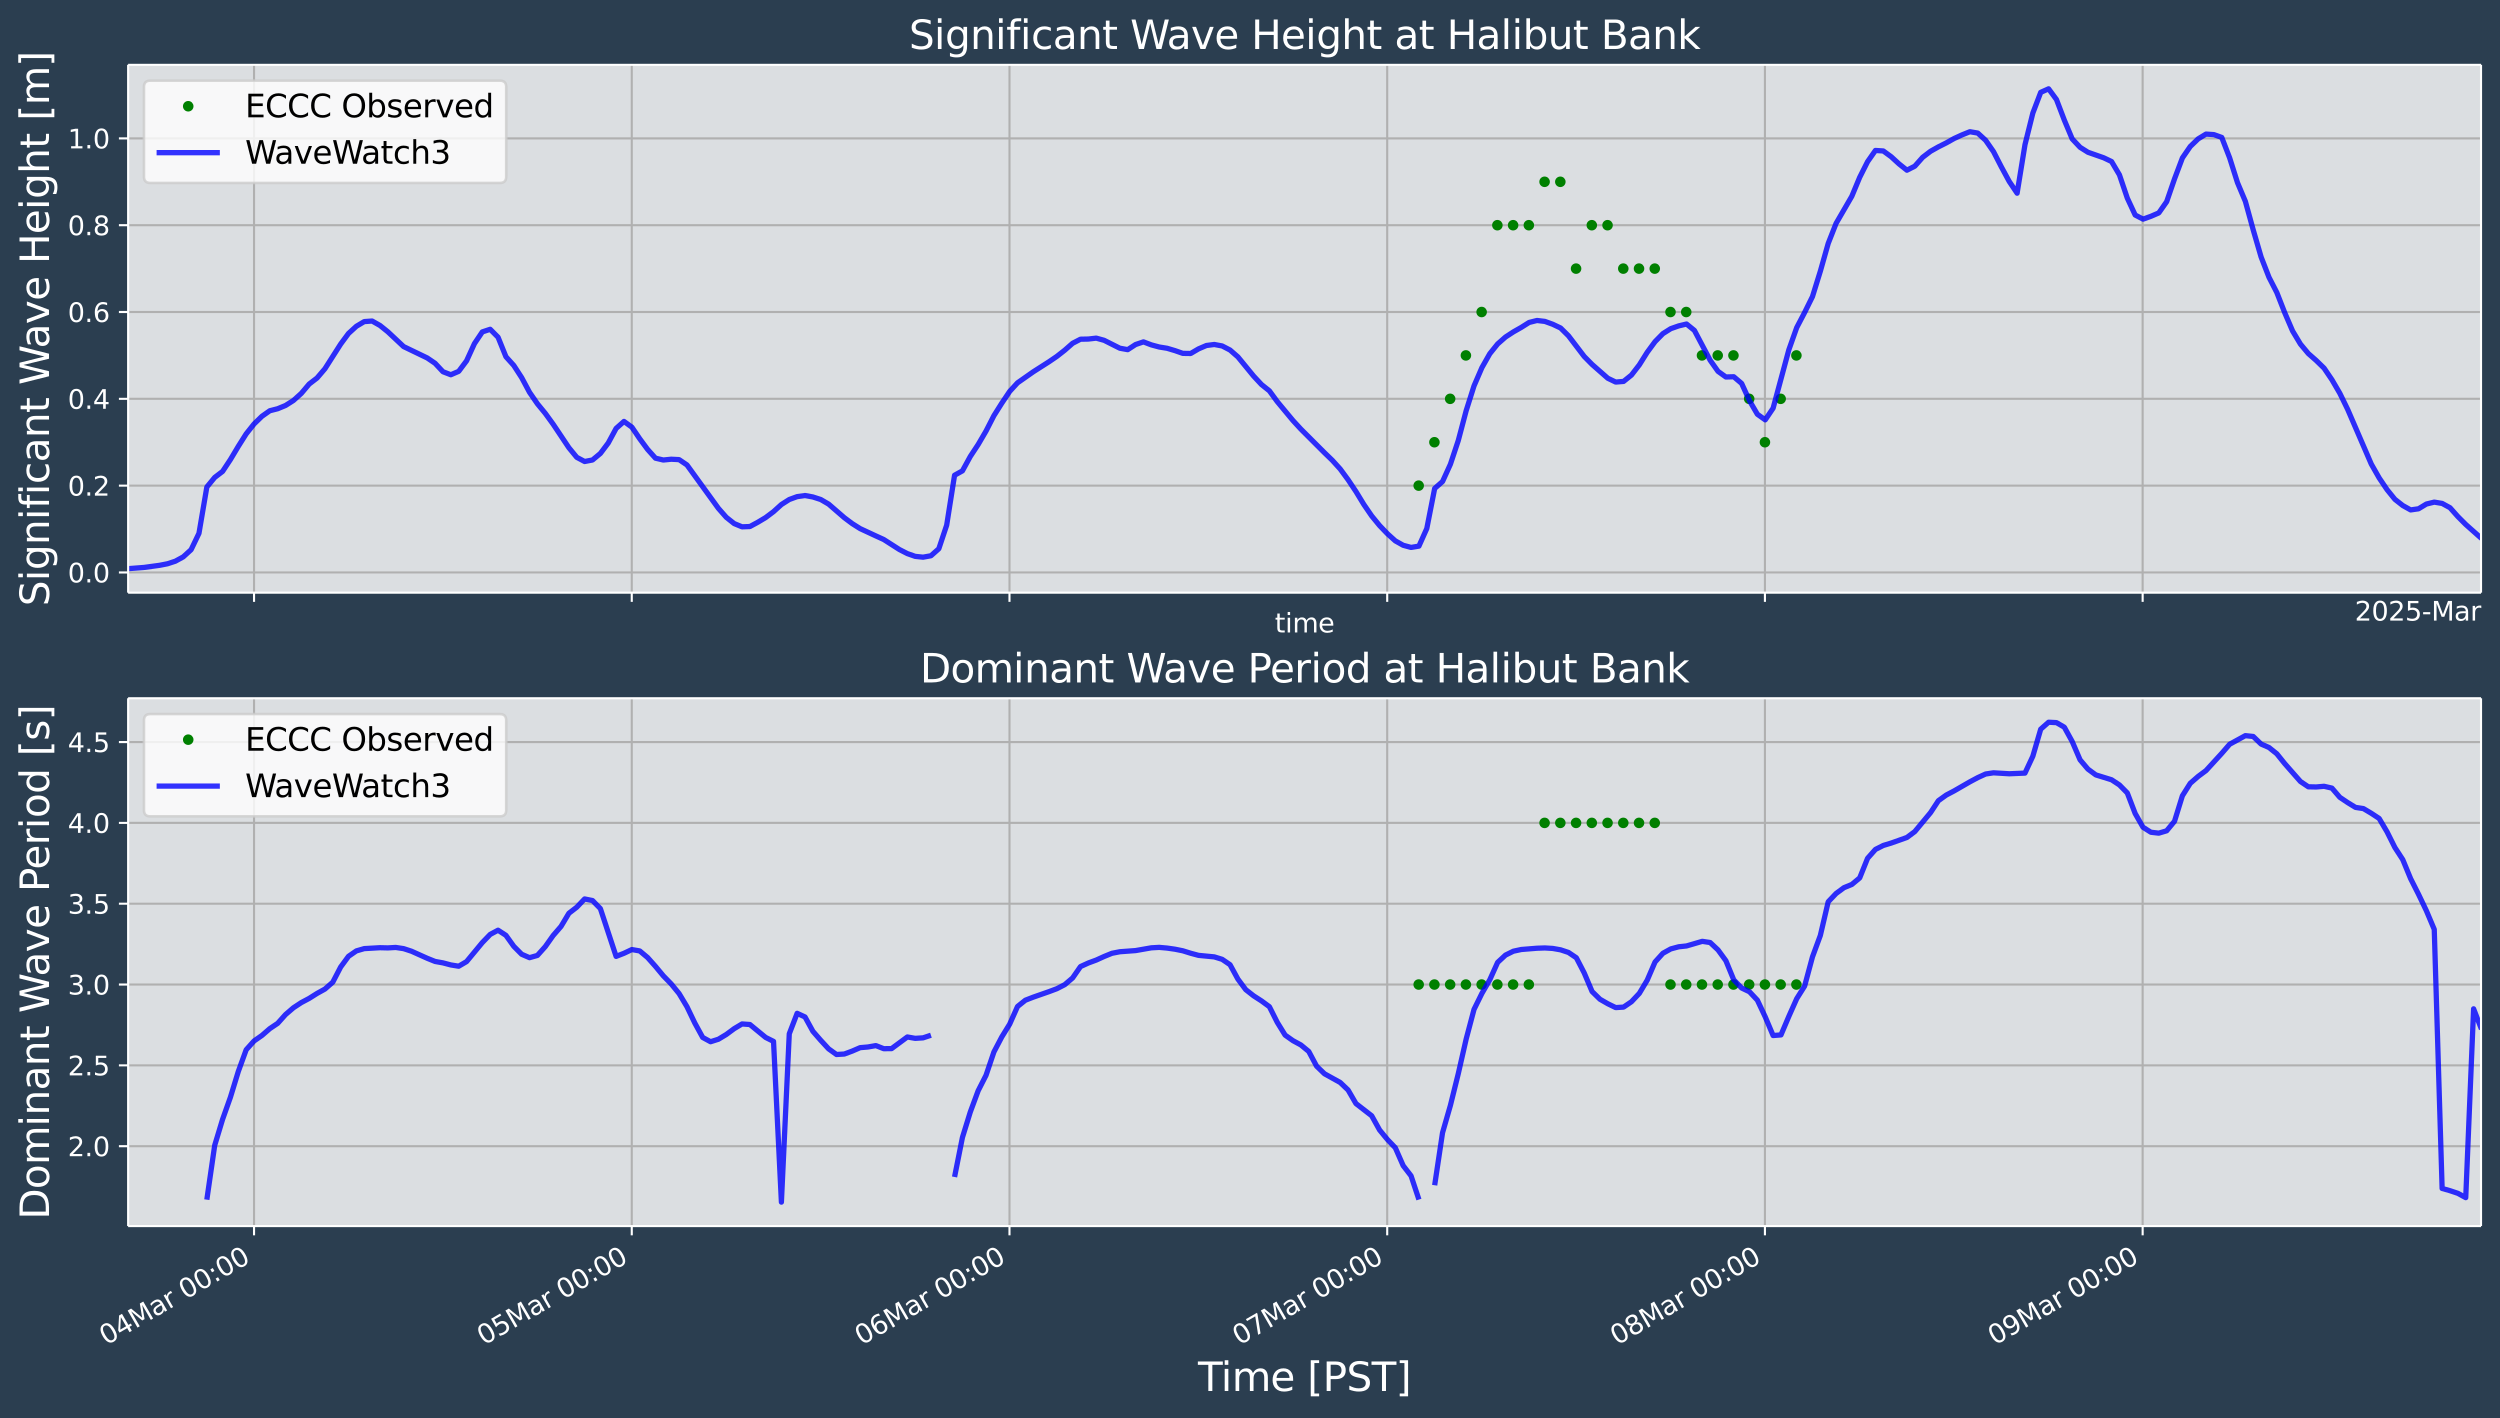 <?xml version="1.0" encoding="UTF-8"?>
<!DOCTYPE svg  PUBLIC '-//W3C//DTD SVG 1.1//EN'  'http://www.w3.org/Graphics/SVG/1.1/DTD/svg11.dtd'>
<svg width="948.62pt" height="538.13pt" version="1.1" viewBox="0 0 948.62 538.13" xmlns="http://www.w3.org/2000/svg" xmlns:xlink="http://www.w3.org/1999/xlink">
 <defs>
  <style type="text/css">*{stroke-linejoin: round; stroke-linecap: butt}</style>
 </defs>
 <g id="figure_1">
  <g id="patch_1">
   <path d="m0 538.13h948.62v-538.13h-948.62z" fill="#2b3e50"/>
  </g>
  <g id="axes_1">
   <g id="patch_2">
    <path d="m48.62 224.89h892.8v-200.29h-892.8z" fill="#dbdee1"/>
   </g>
   <g id="matplotlib.axis_1">
    <g id="xtick_1">
     <g id="line2d_1">
      <path d="m96.396 224.89v-200.29" clip-path="url(#pf0e0a776d0)" fill="none" stroke="#b0b0b0" stroke-linecap="square" stroke-width=".8"/>
     </g>
     <g id="line2d_2">
      <defs>
       <path id="mee19321018" d="m0 0v3.5" stroke="#fff" stroke-width=".8"/>
      </defs>
      <use x="96.396" y="224.889" fill="#ffffff" stroke="#ffffff" stroke-width=".8" xlink:href="#mee19321018"/>
     </g>
    </g>
    <g id="xtick_2">
     <g id="line2d_3">
      <path d="m239.72 224.89v-200.29" clip-path="url(#pf0e0a776d0)" fill="none" stroke="#b0b0b0" stroke-linecap="square" stroke-width=".8"/>
     </g>
     <g id="line2d_4">
      <use x="239.721" y="224.889" fill="#ffffff" stroke="#ffffff" stroke-width=".8" xlink:href="#mee19321018"/>
     </g>
    </g>
    <g id="xtick_3">
     <g id="line2d_5">
      <path d="m383.05 224.89v-200.29" clip-path="url(#pf0e0a776d0)" fill="none" stroke="#b0b0b0" stroke-linecap="square" stroke-width=".8"/>
     </g>
     <g id="line2d_6">
      <use x="383.047" y="224.889" fill="#ffffff" stroke="#ffffff" stroke-width=".8" xlink:href="#mee19321018"/>
     </g>
    </g>
    <g id="xtick_4">
     <g id="line2d_7">
      <path d="m526.37 224.89v-200.29" clip-path="url(#pf0e0a776d0)" fill="none" stroke="#b0b0b0" stroke-linecap="square" stroke-width=".8"/>
     </g>
     <g id="line2d_8">
      <use x="526.373" y="224.889" fill="#ffffff" stroke="#ffffff" stroke-width=".8" xlink:href="#mee19321018"/>
     </g>
    </g>
    <g id="xtick_5">
     <g id="line2d_9">
      <path d="m669.7 224.89v-200.29" clip-path="url(#pf0e0a776d0)" fill="none" stroke="#b0b0b0" stroke-linecap="square" stroke-width=".8"/>
     </g>
     <g id="line2d_10">
      <use x="669.699" y="224.889" fill="#ffffff" stroke="#ffffff" stroke-width=".8" xlink:href="#mee19321018"/>
     </g>
    </g>
    <g id="xtick_6">
     <g id="line2d_11">
      <path d="m813.02 224.89v-200.29" clip-path="url(#pf0e0a776d0)" fill="none" stroke="#b0b0b0" stroke-linecap="square" stroke-width=".8"/>
     </g>
     <g id="line2d_12">
      <use x="813.024" y="224.889" fill="#ffffff" stroke="#ffffff" stroke-width=".8" xlink:href="#mee19321018"/>
     </g>
    </g>
    <g id="text_1">
     <!-- time -->
     <g transform="translate(483.72 239.99) scale(.1 -.1)" fill="#fff">
      <defs>
       <path id="DejaVuSans-74" transform="scale(.016)" d="m1172 4494v-994h1184v-447h-1184v-1900q0-428 117-550t477-122h590v-481h-590q-666 0-919 248-253 249-253 905v1900h-422v447h422v994h578z"/>
       <path id="DejaVuSans-69" transform="scale(.016)" d="m603 3500h575v-3500h-575v3500zm0 1363h575v-729h-575v729z"/>
       <path id="DejaVuSans-6d" transform="scale(.016)" d="m3328 2828q216 388 516 572t706 184q547 0 844-383 297-382 297-1088v-2113h-578v2094q0 503-179 746-178 244-543 244-447 0-707-297-259-296-259-809v-1978h-578v2094q0 506-178 748t-550 242q-441 0-701-298-259-298-259-808v-1978h-578v3500h578v-544q197 322 472 475t653 153q382 0 649-194 267-193 395-562z"/>
       <path id="DejaVuSans-65" transform="scale(.016)" d="m3597 1894v-281h-2644q38-594 358-905t892-311q331 0 642 81t618 244v-544q-310-131-635-200t-659-69q-838 0-1327 487-489 488-489 1320 0 859 464 1363 464 505 1252 505 706 0 1117-455 411-454 411-1235zm-575 169q-6 471-264 752-258 282-683 282-481 0-770-272t-333-766l2050 4z"/>
      </defs>
      <use xlink:href="#DejaVuSans-74"/>
      <use transform="translate(39.209)" xlink:href="#DejaVuSans-69"/>
      <use transform="translate(66.992)" xlink:href="#DejaVuSans-6d"/>
      <use transform="translate(164.4)" xlink:href="#DejaVuSans-65"/>
     </g>
    </g>
    <g id="text_2">
     <!-- 2025-Mar -->
     <g transform="translate(893.5 235.49) scale(.1 -.1)" fill="#fff">
      <defs>
       <path id="DejaVuSans-32" transform="scale(.016)" d="m1228 531h2203v-531h-2962v531q359 372 979 998 621 627 780 809 303 340 423 576 121 236 121 464 0 372-261 606-261 235-680 235-297 0-627-103-329-103-704-313v638q381 153 712 231 332 78 607 78 725 0 1156-363 431-362 431-968 0-288-108-546-107-257-392-607-78-91-497-524-418-433-1181-1211z"/>
       <path id="DejaVuSans-30" transform="scale(.016)" d="m2034 4250q-487 0-733-480-245-479-245-1442 0-959 245-1439 246-480 733-480 491 0 736 480 246 480 246 1439 0 963-246 1442-245 480-736 480zm0 500q785 0 1199-621 414-620 414-1801 0-1178-414-1799-414-620-1199-620-784 0-1198 620-414 621-414 1799 0 1181 414 1801 414 621 1198 621z"/>
       <path id="DejaVuSans-35" transform="scale(.016)" d="m691 4666h2478v-532h-1900v-1143q137 47 274 70 138 23 276 23 781 0 1237-428 457-428 457-1159 0-753-469-1171-469-417-1322-417-294 0-599 50-304 50-629 150v635q281-153 581-228t634-75q541 0 856 284 316 284 316 772 0 487-316 771-315 285-856 285-253 0-505-56-251-56-513-175v2344z"/>
       <path id="DejaVuSans-2d" transform="scale(.016)" d="m313 2009h1684v-512h-1684v512z"/>
       <path id="DejaVuSans-4d" transform="scale(.016)" d="m628 4666h941l1190-3175 1197 3175h941v-4666h-616v4097l-1203-3200h-634l-1203 3200v-4097h-613v4666z"/>
       <path id="DejaVuSans-61" transform="scale(.016)" d="m2194 1759q-697 0-966-159t-269-544q0-306 202-486 202-179 548-179 479 0 768 339t289 901v128h-572zm1147 238v-1997h-575v531q-197-318-491-470t-719-152q-537 0-855 302-317 302-317 808 0 590 395 890 396 300 1180 300h807v57q0 397-261 614t-733 217q-300 0-585-72-284-72-546-216v532q315 122 612 182 297 61 578 61 760 0 1135-394 375-393 375-1193z"/>
       <path id="DejaVuSans-72" transform="scale(.016)" d="m2631 2963q-97 56-211 82-114 27-251 27-488 0-749-317t-261-911v-1844h-578v3500h578v-544q182 319 472 473 291 155 707 155 59 0 131-8 72-7 159-23l3-590z"/>
      </defs>
      <use xlink:href="#DejaVuSans-32"/>
      <use transform="translate(63.623)" xlink:href="#DejaVuSans-30"/>
      <use transform="translate(127.25)" xlink:href="#DejaVuSans-32"/>
      <use transform="translate(190.87)" xlink:href="#DejaVuSans-35"/>
      <use transform="translate(254.49)" xlink:href="#DejaVuSans-2d"/>
      <use transform="translate(290.58)" xlink:href="#DejaVuSans-4d"/>
      <use transform="translate(376.86)" xlink:href="#DejaVuSans-61"/>
      <use transform="translate(438.13)" xlink:href="#DejaVuSans-72"/>
     </g>
    </g>
   </g>
   <g id="matplotlib.axis_2">
    <g id="ytick_1">
     <g id="line2d_13">
      <path d="m48.62 217.21h892.8" clip-path="url(#pf0e0a776d0)" fill="none" stroke="#b0b0b0" stroke-linecap="square" stroke-width=".8"/>
     </g>
     <g id="line2d_14">
      <defs>
       <path id="ma7de04e6f9" d="m0 0h-3.5" stroke="#fff" stroke-width=".8"/>
      </defs>
      <use x="48.62" y="217.213" fill="#ffffff" stroke="#ffffff" stroke-width=".8" xlink:href="#ma7de04e6f9"/>
     </g>
     <g id="text_3">
      <!-- 0.0 -->
      <g transform="translate(25.717 221.01) scale(.1 -.1)" fill="#fff">
       <defs>
        <path id="DejaVuSans-2e" transform="scale(.016)" d="m684 794h660v-794h-660v794z"/>
       </defs>
       <use xlink:href="#DejaVuSans-30"/>
       <use transform="translate(63.623)" xlink:href="#DejaVuSans-2e"/>
       <use transform="translate(95.41)" xlink:href="#DejaVuSans-30"/>
      </g>
     </g>
    </g>
    <g id="ytick_2">
     <g id="line2d_15">
      <path d="m48.62 184.27h892.8" clip-path="url(#pf0e0a776d0)" fill="none" stroke="#b0b0b0" stroke-linecap="square" stroke-width=".8"/>
     </g>
     <g id="line2d_16">
      <use x="48.62" y="184.273" fill="#ffffff" stroke="#ffffff" stroke-width=".8" xlink:href="#ma7de04e6f9"/>
     </g>
     <g id="text_4">
      <!-- 0.2 -->
      <g transform="translate(25.717 188.07) scale(.1 -.1)" fill="#fff">
       <use xlink:href="#DejaVuSans-30"/>
       <use transform="translate(63.623)" xlink:href="#DejaVuSans-2e"/>
       <use transform="translate(95.41)" xlink:href="#DejaVuSans-32"/>
      </g>
     </g>
    </g>
    <g id="ytick_3">
     <g id="line2d_17">
      <path d="m48.62 151.33h892.8" clip-path="url(#pf0e0a776d0)" fill="none" stroke="#b0b0b0" stroke-linecap="square" stroke-width=".8"/>
     </g>
     <g id="line2d_18">
      <use x="48.62" y="151.333" fill="#ffffff" stroke="#ffffff" stroke-width=".8" xlink:href="#ma7de04e6f9"/>
     </g>
     <g id="text_5">
      <!-- 0.4 -->
      <g transform="translate(25.717 155.13) scale(.1 -.1)" fill="#fff">
       <defs>
        <path id="DejaVuSans-34" transform="scale(.016)" d="m2419 4116-1594-2491h1594v2491zm-166 550h794v-3041h666v-525h-666v-1100h-628v1100h-2106v609l1940 2957z"/>
       </defs>
       <use xlink:href="#DejaVuSans-30"/>
       <use transform="translate(63.623)" xlink:href="#DejaVuSans-2e"/>
       <use transform="translate(95.41)" xlink:href="#DejaVuSans-34"/>
      </g>
     </g>
    </g>
    <g id="ytick_4">
     <g id="line2d_19">
      <path d="m48.62 118.39h892.8" clip-path="url(#pf0e0a776d0)" fill="none" stroke="#b0b0b0" stroke-linecap="square" stroke-width=".8"/>
     </g>
     <g id="line2d_20">
      <use x="48.62" y="118.393" fill="#ffffff" stroke="#ffffff" stroke-width=".8" xlink:href="#ma7de04e6f9"/>
     </g>
     <g id="text_6">
      <!-- 0.6 -->
      <g transform="translate(25.717 122.19) scale(.1 -.1)" fill="#fff">
       <defs>
        <path id="DejaVuSans-36" transform="scale(.016)" d="m2113 2584q-425 0-674-291-248-290-248-796 0-503 248-796 249-292 674-292t673 292q248 293 248 796 0 506-248 796-248 291-673 291zm1253 1979v-575q-238 112-480 171-242 60-480 60-625 0-955-422-329-422-376-1275 184 272 462 417 279 145 613 145 703 0 1111-427 408-426 408-1160 0-719-425-1154-425-434-1131-434-810 0-1238 620-428 621-428 1799 0 1106 525 1764t1409 658q238 0 480-47t505-140z"/>
       </defs>
       <use xlink:href="#DejaVuSans-30"/>
       <use transform="translate(63.623)" xlink:href="#DejaVuSans-2e"/>
       <use transform="translate(95.41)" xlink:href="#DejaVuSans-36"/>
      </g>
     </g>
    </g>
    <g id="ytick_5">
     <g id="line2d_21">
      <path d="m48.62 85.453h892.8" clip-path="url(#pf0e0a776d0)" fill="none" stroke="#b0b0b0" stroke-linecap="square" stroke-width=".8"/>
     </g>
     <g id="line2d_22">
      <use x="48.62" y="85.453" fill="#ffffff" stroke="#ffffff" stroke-width=".8" xlink:href="#ma7de04e6f9"/>
     </g>
     <g id="text_7">
      <!-- 0.8 -->
      <g transform="translate(25.717 89.252) scale(.1 -.1)" fill="#fff">
       <defs>
        <path id="DejaVuSans-38" transform="scale(.016)" d="m2034 2216q-450 0-708-241-257-241-257-662 0-422 257-663 258-241 708-241t709 242q260 243 260 662 0 421-258 662-257 241-711 241zm-631 268q-406 100-633 378-226 279-226 679 0 559 398 884 399 325 1092 325 697 0 1094-325t397-884q0-400-227-679-226-278-629-378 456-106 710-416 255-309 255-755 0-679-414-1042-414-362-1186-362-771 0-1186 362-414 363-414 1042 0 446 256 755 257 310 713 416zm-231 997q0-362 226-565 227-203 636-203 407 0 636 203 230 203 230 565 0 363-230 566-229 203-636 203-409 0-636-203-226-203-226-566z"/>
       </defs>
       <use xlink:href="#DejaVuSans-30"/>
       <use transform="translate(63.623)" xlink:href="#DejaVuSans-2e"/>
       <use transform="translate(95.41)" xlink:href="#DejaVuSans-38"/>
      </g>
     </g>
    </g>
    <g id="ytick_6">
     <g id="line2d_23">
      <path d="m48.62 52.513h892.8" clip-path="url(#pf0e0a776d0)" fill="none" stroke="#b0b0b0" stroke-linecap="square" stroke-width=".8"/>
     </g>
     <g id="line2d_24">
      <use x="48.62" y="52.513" fill="#ffffff" stroke="#ffffff" stroke-width=".8" xlink:href="#ma7de04e6f9"/>
     </g>
     <g id="text_8">
      <!-- 1.0 -->
      <g transform="translate(25.717 56.312) scale(.1 -.1)" fill="#fff">
       <defs>
        <path id="DejaVuSans-31" transform="scale(.016)" d="m794 531h1031v3560l-1122-225v575l1116 225h631v-4135h1031v-531h-2687v531z"/>
       </defs>
       <use xlink:href="#DejaVuSans-31"/>
       <use transform="translate(63.623)" xlink:href="#DejaVuSans-2e"/>
       <use transform="translate(95.41)" xlink:href="#DejaVuSans-30"/>
      </g>
     </g>
    </g>
    <g id="text_9">
     <!-- Significant Wave Height [m] -->
     <g transform="translate(18.598 230.01) rotate(-90) scale(.15 -.15)" fill="#fff">
      <defs>
       <path id="BitstreamVeraSans-Roman-53" transform="scale(.016)" d="m3425 4513v-616q-359 172-678 256-319 85-616 85-515 0-795-200t-280-569q0-310 186-468 186-157 705-254l381-78q706-135 1042-474t336-907q0-679-455-1029-454-350-1332-350-331 0-705 75-373 75-773 222v650q384-215 753-325 369-109 725-109 540 0 834 212 294 213 294 607 0 343-211 537t-692 291l-385 75q-706 140-1022 440-315 300-315 835 0 619 436 975t1201 356q329 0 669-60 341-59 697-177z"/>
       <path id="BitstreamVeraSans-Roman-69" transform="scale(.016)" d="m603 3500h575v-3500h-575v3500zm0 1363h575v-729h-575v729z"/>
       <path id="BitstreamVeraSans-Roman-67" transform="scale(.016)" d="m2906 1791q0 625-258 968-257 344-723 344-462 0-720-344-258-343-258-968 0-622 258-966t720-344q466 0 723 344 258 344 258 966zm575-1357q0-893-397-1329-396-436-1215-436-303 0-572 45t-522 139v559q253-137 500-202 247-66 503-66 566 0 847 295t281 892v285q-178-310-456-463t-666-153q-643 0-1037 490-394 491-394 1301 0 812 394 1302 394 491 1037 491 388 0 666-153t456-462v531h575v-3066z"/>
       <path id="BitstreamVeraSans-Roman-6e" transform="scale(.016)" d="m3513 2113v-2113h-575v2094q0 497-194 743-194 247-581 247-466 0-735-297-269-296-269-809v-1978h-578v3500h578v-544q207 316 486 472 280 156 646 156 603 0 912-373 310-373 310-1098z"/>
       <path id="BitstreamVeraSans-Roman-66" transform="scale(.016)" d="m2375 4863v-479h-550q-309 0-430-125-120-125-120-450v-309h947v-447h-947v-3053h-578v3053h-550v447h550v244q0 584 272 851 272 268 862 268h544z"/>
       <path id="BitstreamVeraSans-Roman-63" transform="scale(.016)" d="m3122 3366v-538q-244 135-489 202t-495 67q-560 0-870-355-309-354-309-995t309-996q310-354 870-354 250 0 495 67t489 202v-532q-241-112-499-168-257-57-548-57-791 0-1257 497-465 497-465 1341 0 856 470 1346 471 491 1290 491 265 0 518-55 253-54 491-163z"/>
       <path id="BitstreamVeraSans-Roman-61" transform="scale(.016)" d="m2194 1759q-697 0-966-159t-269-544q0-306 202-486 202-179 548-179 479 0 768 339t289 901v128h-572zm1147 238v-1997h-575v531q-197-318-491-470t-719-152q-537 0-855 302-317 302-317 808 0 590 395 890 396 300 1180 300h807v57q0 397-261 614t-733 217q-300 0-585-72-284-72-546-216v532q315 122 612 182 297 61 578 61 760 0 1135-394 375-393 375-1193z"/>
       <path id="BitstreamVeraSans-Roman-74" transform="scale(.016)" d="m1172 4494v-994h1184v-447h-1184v-1900q0-428 117-550t477-122h590v-481h-590q-666 0-919 248-253 249-253 905v1900h-422v447h422v994h578z"/>
       <path id="BitstreamVeraSans-Roman-57" transform="scale(.016)" d="m213 4666h637l981-3944 978 3944h710l981-3944 978 3944h641l-1172-4666h-794l-984 4050-994-4050h-794l-1168 4666z"/>
       <path id="BitstreamVeraSans-Roman-76" transform="scale(.016)" d="m191 3500h609l1094-2937 1094 2937h609l-1313-3500h-781l-1312 3500z"/>
       <path id="BitstreamVeraSans-Roman-65" transform="scale(.016)" d="m3597 1894v-281h-2644q38-594 358-905t892-311q331 0 642 81t618 244v-544q-310-131-635-200t-659-69q-838 0-1327 487-489 488-489 1320 0 859 464 1363 464 505 1252 505 706 0 1117-455 411-454 411-1235zm-575 169q-6 471-264 752-258 282-683 282-481 0-770-272t-333-766l2050 4z"/>
       <path id="BitstreamVeraSans-Roman-48" transform="scale(.016)" d="m628 4666h631v-1913h2294v1913h631v-4666h-631v2222h-2294v-2222h-631v4666z"/>
       <path id="BitstreamVeraSans-Roman-68" transform="scale(.016)" d="m3513 2113v-2113h-575v2094q0 497-194 743-194 247-581 247-466 0-735-297-269-296-269-809v-1978h-578v4863h578v-1907q207 316 486 472 280 156 646 156 603 0 912-373 310-373 310-1098z"/>
       <path id="BitstreamVeraSans-Roman-5b" transform="scale(.016)" d="m550 4863h1325v-447h-750v-4813h750v-447h-1325v5707z"/>
       <path id="BitstreamVeraSans-Roman-6d" transform="scale(.016)" d="m3328 2828q216 388 516 572t706 184q547 0 844-383 297-382 297-1088v-2113h-578v2094q0 503-179 746-178 244-543 244-447 0-707-297-259-296-259-809v-1978h-578v2094q0 506-178 748t-550 242q-441 0-701-298-259-298-259-808v-1978h-578v3500h578v-544q197 322 472 475t653 153q382 0 649-194 267-193 395-562z"/>
       <path id="BitstreamVeraSans-Roman-5d" transform="scale(.016)" d="m1947 4863v-5707h-1325v447h747v4813h-747v447h1325z"/>
      </defs>
      <use xlink:href="#BitstreamVeraSans-Roman-53"/>
      <use transform="translate(63.477)" xlink:href="#BitstreamVeraSans-Roman-69"/>
      <use transform="translate(91.26)" xlink:href="#BitstreamVeraSans-Roman-67"/>
      <use transform="translate(154.74)" xlink:href="#BitstreamVeraSans-Roman-6e"/>
      <use transform="translate(218.12)" xlink:href="#BitstreamVeraSans-Roman-69"/>
      <use transform="translate(245.9)" xlink:href="#BitstreamVeraSans-Roman-66"/>
      <use transform="translate(281.1)" xlink:href="#BitstreamVeraSans-Roman-69"/>
      <use transform="translate(308.89)" xlink:href="#BitstreamVeraSans-Roman-63"/>
      <use transform="translate(363.87)" xlink:href="#BitstreamVeraSans-Roman-61"/>
      <use transform="translate(425.15)" xlink:href="#BitstreamVeraSans-Roman-6e"/>
      <use transform="translate(488.53)" xlink:href="#BitstreamVeraSans-Roman-74"/>
      <use transform="translate(527.73)" xlink:href="#BitstreamVeraSans-Roman-20"/>
      <use transform="translate(559.52)" xlink:href="#BitstreamVeraSans-Roman-57"/>
      <use transform="translate(652.02)" xlink:href="#BitstreamVeraSans-Roman-61"/>
      <use transform="translate(713.3)" xlink:href="#BitstreamVeraSans-Roman-76"/>
      <use transform="translate(772.48)" xlink:href="#BitstreamVeraSans-Roman-65"/>
      <use transform="translate(834.01)" xlink:href="#BitstreamVeraSans-Roman-20"/>
      <use transform="translate(865.79)" xlink:href="#BitstreamVeraSans-Roman-48"/>
      <use transform="translate(940.99)" xlink:href="#BitstreamVeraSans-Roman-65"/>
      <use transform="translate(1002.5)" xlink:href="#BitstreamVeraSans-Roman-69"/>
      <use transform="translate(1030.3)" xlink:href="#BitstreamVeraSans-Roman-67"/>
      <use transform="translate(1093.8)" xlink:href="#BitstreamVeraSans-Roman-68"/>
      <use transform="translate(1157.2)" xlink:href="#BitstreamVeraSans-Roman-74"/>
      <use transform="translate(1196.4)" xlink:href="#BitstreamVeraSans-Roman-20"/>
      <use transform="translate(1228.1)" xlink:href="#BitstreamVeraSans-Roman-5b"/>
      <use transform="translate(1267.2)" xlink:href="#BitstreamVeraSans-Roman-6d"/>
      <use transform="translate(1364.6)" xlink:href="#BitstreamVeraSans-Roman-5d"/>
     </g>
    </g>
   </g>
   <g id="line2d_25">
    <defs>
     <path id="m8204449916" d="m0 1.5c0.398 0 0.779-0.158 1.061-0.439 0.281-0.281 0.439-0.663 0.439-1.061s-0.158-0.779-0.439-1.061c-0.281-0.281-0.663-0.439-1.061-0.439s-0.779 0.158-1.061 0.439c-0.281 0.281-0.439 0.663-0.439 1.061s0.158 0.779 0.439 1.061c0.281 0.281 0.663 0.439 1.061 0.439z" stroke="#008000"/>
    </defs>
    <g clip-path="url(#pf0e0a776d0)" fill="#008000" stroke="#008000">
     <use x="538.317" y="184.273" xlink:href="#m8204449916"/>
     <use x="544.289" y="167.803" xlink:href="#m8204449916"/>
     <use x="550.26" y="151.333" xlink:href="#m8204449916"/>
     <use x="556.232" y="134.863" xlink:href="#m8204449916"/>
     <use x="562.204" y="118.393" xlink:href="#m8204449916"/>
     <use x="568.176" y="85.453" xlink:href="#m8204449916"/>
     <use x="574.148" y="85.453" xlink:href="#m8204449916"/>
     <use x="580.12" y="85.453" xlink:href="#m8204449916"/>
     <use x="586.092" y="68.983" xlink:href="#m8204449916"/>
     <use x="592.064" y="68.983" xlink:href="#m8204449916"/>
     <use x="598.036" y="101.923" xlink:href="#m8204449916"/>
     <use x="604.008" y="85.453" xlink:href="#m8204449916"/>
     <use x="609.98" y="85.453" xlink:href="#m8204449916"/>
     <use x="615.951" y="101.923" xlink:href="#m8204449916"/>
     <use x="621.923" y="101.923" xlink:href="#m8204449916"/>
     <use x="627.895" y="101.923" xlink:href="#m8204449916"/>
     <use x="633.867" y="118.393" xlink:href="#m8204449916"/>
     <use x="639.839" y="118.393" xlink:href="#m8204449916"/>
     <use x="645.811" y="134.863" xlink:href="#m8204449916"/>
     <use x="651.783" y="134.863" xlink:href="#m8204449916"/>
     <use x="657.755" y="134.863" xlink:href="#m8204449916"/>
     <use x="663.727" y="151.333" xlink:href="#m8204449916"/>
     <use x="669.699" y="167.803" xlink:href="#m8204449916"/>
     <use x="675.67" y="151.333" xlink:href="#m8204449916"/>
     <use x="681.642" y="134.863" xlink:href="#m8204449916"/>
    </g>
   </g>
   <g id="line2d_26">
    <path d="m48.62 215.78 5.972-0.46 5.972-0.813 2.986-0.586 2.986-0.976 2.986-1.638 2.986-2.724 2.986-6.215 2.986-17.568 2.986-3.636 2.986-2.286 2.986-4.519 2.986-4.999 2.986-4.736 2.986-3.757 2.986-2.902 2.986-2.106 2.986-0.764 2.986-1.236 2.986-1.896 2.986-2.689 2.986-3.54 2.986-2.295 2.986-3.504 5.972-9.363 2.986-4.047 2.986-2.721 2.986-1.777 2.986-0.214 2.986 1.687 2.986 2.403 5.972 5.603 8.958 4.314 2.986 2.027 2.986 3.198 2.986 1.149 2.986-1.289 2.986-3.995 2.986-6.53 2.986-4.439 2.986-0.995 2.986 3.007 2.986 7.402 2.986 3.316 2.986 4.62 2.986 5.571 2.986 4.346 2.986 3.636 2.986 4.115 5.972 8.928 2.986 3.643 2.986 1.583 2.986-0.573 2.986-2.481 2.986-3.969 2.986-5.53 2.986-2.652 2.986 2.166 2.986 4.412 2.986 4.038 2.986 3.329 2.986 0.698 2.986-0.298 2.986 0.147 2.986 2.02 11.944 16.486 2.986 3.393 2.986 2.371 2.986 1.232 2.986-0.112 2.986-1.619 2.986-1.785 2.986-2.241 2.986-2.704 2.986-1.904 2.986-1.091 2.986-0.42 2.986 0.547 2.986 0.966 2.986 1.742 5.972 5.169 2.986 2.234 2.986 1.888 5.972 2.777 2.986 1.361 5.972 3.82 2.986 1.528 2.986 1.051 2.986 0.31 2.986-0.538 2.986-2.659 2.986-8.96 2.986-18.93 2.986-1.669 2.986-5.46 2.986-4.538 2.986-5.114 2.986-5.825 2.986-4.736 2.986-4.46 2.986-3.267 5.972-4.184 5.972-3.816 2.986-2.035 2.986-2.346 2.986-2.621 2.986-1.548 2.986-0.063 2.986-0.345 2.986 0.821 5.972 3.004 2.986 0.545 2.986-1.945 2.986-1.006 2.986 1.137 2.986 0.808 2.986 0.482 2.986 0.888 2.986 1.042 2.986 0.05 2.986-1.752 2.986-1.28 2.986-0.385 2.986 0.559 2.986 1.546 2.986 2.603 5.972 7.285 2.986 3.21 2.986 2.385 2.986 4.083 5.972 7.191 2.986 3.246 8.958 8.96 2.986 2.891 2.986 3.295 2.986 4.066 2.986 4.482 2.986 4.902 2.986 4.357 2.986 3.645 2.986 3.111 2.986 2.7 2.986 1.673 2.986 0.813 2.986-0.497 2.986-6.675 2.986-15.205 2.986-2.625 2.986-6.572 2.986-8.998 2.986-11.295 2.986-9.43 2.986-6.919 2.986-5.274 2.986-3.718 2.986-2.627 2.986-1.949 2.986-1.7 2.986-1.884 2.986-0.748 2.986 0.352 2.986 1.085 2.986 1.422 2.986 2.961 5.972 7.833 2.986 3.028 5.972 5.246 2.986 1.44 2.986-0.243 2.986-2.409 2.986-3.862 2.986-4.761 2.986-4.063 2.986-3.041 2.986-1.883 2.986-1.046 2.986-0.716 2.986 2.426 5.972 11.313 2.986 4.221 2.986 2.139 2.986-0.088 2.986 2.532 2.986 6.556 2.986 5.136 2.986 2.124 2.986-4.424 5.972-22.163 2.986-8.421 2.986-5.701 2.986-6.053 2.986-9.628 2.986-10.544 2.986-7.601 5.972-10.302 2.986-7.176 2.986-5.934 2.986-4.27 2.986 0.192 2.986 2.181 2.986 2.734 2.986 2.383 2.986-1.521 2.986-3.365 2.986-2.288 2.986-1.682 2.986-1.501 2.986-1.672 2.986-1.364 2.986-1.206 2.986 0.511 2.986 2.739 2.986 4.301 2.986 5.805 2.986 5.517 2.986 4.453 2.986-18.409 2.986-12.013 2.986-7.846 2.986-1.336 2.986 4.064 2.986 7.822 2.986 7.124 2.986 3.178 2.986 1.883 5.972 2.098 2.986 1.421 2.986 5.044 2.986 8.832 2.986 6.417 2.986 1.566 2.986-1.072 2.986-1.292 2.986-4.255 2.986-8.661 2.986-7.94 2.986-4.353 2.986-2.884 2.986-1.816 2.986 0.201 2.986 1.068 2.986 7.734 2.986 9.436 2.986 7.093 2.986 10.856 2.986 10.256 2.986 7.681 2.986 5.822 2.986 7.631 2.986 6.941 2.986 4.978 2.986 3.584 2.986 2.623 2.986 2.913 2.986 4.409 2.986 5.129 2.986 6.128 8.958 20.741 2.986 5.254 2.986 4.43 2.986 3.691 2.986 2.346 2.986 1.666 2.986-0.428 2.986-1.807 2.986-0.724 2.986 0.497 2.986 1.632 2.986 3.359 2.986 2.992 5.972 5.31v0" clip-path="url(#pf0e0a776d0)" fill="none" stroke="#00f" stroke-linecap="square" stroke-opacity=".8" stroke-width="2"/>
   </g>
   <g id="patch_3">
    <path d="m48.62 224.89v-200.29" fill="none" stroke="#fff" stroke-linecap="square" stroke-width=".8"/>
   </g>
   <g id="patch_4">
    <path d="m941.42 224.89v-200.29" fill="none" stroke="#fff" stroke-linecap="square" stroke-width=".8"/>
   </g>
   <g id="patch_5">
    <path d="m48.62 224.89h892.8" fill="none" stroke="#fff" stroke-linecap="square" stroke-width=".8"/>
   </g>
   <g id="patch_6">
    <path d="m48.62 24.598h892.8" fill="none" stroke="#fff" stroke-linecap="square" stroke-width=".8"/>
   </g>
   <g id="text_10">
    <!-- Significant Wave Height at Halibut Bank -->
    <g transform="translate(344.91 18.598) scale(.15 -.15)" fill="#fff">
     <defs>
      <path id="BitstreamVeraSans-Roman-6c" transform="scale(.016)" d="m603 4863h575v-4863h-575v4863z"/>
      <path id="BitstreamVeraSans-Roman-62" transform="scale(.016)" d="m3116 1747q0 634-261 995t-717 361q-457 0-718-361t-261-995 261-995 718-361q456 0 717 361t261 995zm-1957 1222q182 312 458 463 277 152 661 152 638 0 1036-506 399-506 399-1331t-399-1332q-398-506-1036-506-384 0-661 152-276 152-458 464v-525h-578v4863h578v-1894z"/>
      <path id="BitstreamVeraSans-Roman-75" transform="scale(.016)" d="m544 1381v2119h575v-2097q0-497 193-746 194-248 582-248 465 0 735 297 271 297 271 810v1984h575v-3500h-575v538q-209-319-486-474-276-155-642-155-603 0-916 375-312 375-312 1097z"/>
      <path id="BitstreamVeraSans-Roman-42" transform="scale(.016)" d="m1259 2228v-1709h1013q509 0 754 211 246 211 246 645 0 438-246 645-245 208-754 208h-1013zm0 1919v-1406h935q462 0 688 173 227 174 227 530 0 353-227 528-226 175-688 175h-935zm-631 519h1613q722 0 1112-300 391-300 391-853 0-429-200-682t-588-315q466-100 724-418 258-317 258-792 0-625-425-966-425-340-1210-340h-1675v4666z"/>
      <path id="BitstreamVeraSans-Roman-6b" transform="scale(.016)" d="m581 4863h578v-2872l1716 1509h734l-1856-1637 1935-1863h-750l-1779 1709v-1709h-578v4863z"/>
     </defs>
     <use xlink:href="#BitstreamVeraSans-Roman-53"/>
     <use transform="translate(63.477)" xlink:href="#BitstreamVeraSans-Roman-69"/>
     <use transform="translate(91.26)" xlink:href="#BitstreamVeraSans-Roman-67"/>
     <use transform="translate(154.74)" xlink:href="#BitstreamVeraSans-Roman-6e"/>
     <use transform="translate(218.12)" xlink:href="#BitstreamVeraSans-Roman-69"/>
     <use transform="translate(245.9)" xlink:href="#BitstreamVeraSans-Roman-66"/>
     <use transform="translate(281.1)" xlink:href="#BitstreamVeraSans-Roman-69"/>
     <use transform="translate(308.89)" xlink:href="#BitstreamVeraSans-Roman-63"/>
     <use transform="translate(363.87)" xlink:href="#BitstreamVeraSans-Roman-61"/>
     <use transform="translate(425.15)" xlink:href="#BitstreamVeraSans-Roman-6e"/>
     <use transform="translate(488.53)" xlink:href="#BitstreamVeraSans-Roman-74"/>
     <use transform="translate(527.73)" xlink:href="#BitstreamVeraSans-Roman-20"/>
     <use transform="translate(559.52)" xlink:href="#BitstreamVeraSans-Roman-57"/>
     <use transform="translate(652.02)" xlink:href="#BitstreamVeraSans-Roman-61"/>
     <use transform="translate(713.3)" xlink:href="#BitstreamVeraSans-Roman-76"/>
     <use transform="translate(772.48)" xlink:href="#BitstreamVeraSans-Roman-65"/>
     <use transform="translate(834.01)" xlink:href="#BitstreamVeraSans-Roman-20"/>
     <use transform="translate(865.79)" xlink:href="#BitstreamVeraSans-Roman-48"/>
     <use transform="translate(940.99)" xlink:href="#BitstreamVeraSans-Roman-65"/>
     <use transform="translate(1002.5)" xlink:href="#BitstreamVeraSans-Roman-69"/>
     <use transform="translate(1030.3)" xlink:href="#BitstreamVeraSans-Roman-67"/>
     <use transform="translate(1093.8)" xlink:href="#BitstreamVeraSans-Roman-68"/>
     <use transform="translate(1157.2)" xlink:href="#BitstreamVeraSans-Roman-74"/>
     <use transform="translate(1196.4)" xlink:href="#BitstreamVeraSans-Roman-20"/>
     <use transform="translate(1228.1)" xlink:href="#BitstreamVeraSans-Roman-61"/>
     <use transform="translate(1289.4)" xlink:href="#BitstreamVeraSans-Roman-74"/>
     <use transform="translate(1328.6)" xlink:href="#BitstreamVeraSans-Roman-20"/>
     <use transform="translate(1360.4)" xlink:href="#BitstreamVeraSans-Roman-48"/>
     <use transform="translate(1435.6)" xlink:href="#BitstreamVeraSans-Roman-61"/>
     <use transform="translate(1496.9)" xlink:href="#BitstreamVeraSans-Roman-6c"/>
     <use transform="translate(1524.7)" xlink:href="#BitstreamVeraSans-Roman-69"/>
     <use transform="translate(1552.5)" xlink:href="#BitstreamVeraSans-Roman-62"/>
     <use transform="translate(1615.9)" xlink:href="#BitstreamVeraSans-Roman-75"/>
     <use transform="translate(1679.3)" xlink:href="#BitstreamVeraSans-Roman-74"/>
     <use transform="translate(1718.5)" xlink:href="#BitstreamVeraSans-Roman-20"/>
     <use transform="translate(1750.3)" xlink:href="#BitstreamVeraSans-Roman-42"/>
     <use transform="translate(1818.9)" xlink:href="#BitstreamVeraSans-Roman-61"/>
     <use transform="translate(1880.2)" xlink:href="#BitstreamVeraSans-Roman-6e"/>
     <use transform="translate(1943.6)" xlink:href="#BitstreamVeraSans-Roman-6b"/>
    </g>
   </g>
   <g id="legend_1">
    <g id="patch_7">
     <path d="m57.02 69.425h132.67q2.4 0 2.4-2.4v-34.028q0-2.4-2.4-2.4h-132.67q-2.4 0-2.4 2.4v34.028q0 2.4 2.4 2.4z" fill="#fff" opacity=".8" stroke="#ccc"/>
    </g>
    <g id="line2d_27">
     <use x="71.42" y="40.316" fill="#008000" stroke="#008000" xlink:href="#m8204449916"/>
    </g>
    <g id="text_11">
     <!-- ECCC Observed -->
     <g transform="translate(93.02 44.516) scale(.12 -.12)">
      <defs>
       <path id="BitstreamVeraSans-Roman-45" transform="scale(.016)" d="m628 4666h2950v-532h-2319v-1381h2222v-531h-2222v-1691h2375v-531h-3006v4666z"/>
       <path id="BitstreamVeraSans-Roman-43" transform="scale(.016)" d="m4122 4306v-665q-319 297-680 443-361 147-767 147-800 0-1225-489t-425-1414q0-922 425-1411t1225-489q406 0 767 147t680 444v-660q-331-225-702-338-370-112-782-112-1060 0-1670 648-609 649-609 1771 0 1125 609 1773 610 649 1670 649 418 0 788-111 371-111 696-333z"/>
       <path id="BitstreamVeraSans-Roman-4f" transform="scale(.016)" d="m2522 4238q-688 0-1093-513-404-512-404-1397 0-881 404-1394 405-512 1093-512 687 0 1089 512 402 513 402 1394 0 885-402 1397-402 513-1089 513zm0 512q981 0 1568-658 588-658 588-1764 0-1103-588-1761-587-658-1568-658-984 0-1574 656-589 657-589 1763t589 1764q590 658 1574 658z"/>
       <path id="BitstreamVeraSans-Roman-73" transform="scale(.016)" d="m2834 3397v-544q-243 125-506 187-262 63-544 63-428 0-642-131t-214-394q0-200 153-314t616-217l197-44q612-131 870-370t258-667q0-488-386-773-386-284-1061-284-281 0-586 55t-642 164v594q319-166 628-249 309-82 613-82 406 0 624 139 219 139 219 392 0 234-158 359-157 125-692 241l-200 47q-534 112-772 345-237 233-237 639 0 494 350 762 350 269 994 269 318 0 599-47 282-46 519-140z"/>
       <path id="BitstreamVeraSans-Roman-72" transform="scale(.016)" d="m2631 2963q-97 56-211 82-114 27-251 27-488 0-749-317t-261-911v-1844h-578v3500h578v-544q182 319 472 473 291 155 707 155 59 0 131-8 72-7 159-23l3-590z"/>
       <path id="BitstreamVeraSans-Roman-64" transform="scale(.016)" d="m2906 2969v1894h575v-4863h-575v525q-181-312-458-464-276-152-664-152-634 0-1033 506-398 507-398 1332t398 1331q399 506 1033 506 388 0 664-152 277-151 458-463zm-1959-1222q0-634 261-995t717-361 718 361q263 361 263 995t-263 995q-262 361-718 361t-717-361-261-995z"/>
      </defs>
      <use xlink:href="#BitstreamVeraSans-Roman-45"/>
      <use transform="translate(63.184)" xlink:href="#BitstreamVeraSans-Roman-43"/>
      <use transform="translate(133.01)" xlink:href="#BitstreamVeraSans-Roman-43"/>
      <use transform="translate(202.83)" xlink:href="#BitstreamVeraSans-Roman-43"/>
      <use transform="translate(272.66)" xlink:href="#BitstreamVeraSans-Roman-20"/>
      <use transform="translate(304.44)" xlink:href="#BitstreamVeraSans-Roman-4f"/>
      <use transform="translate(383.15)" xlink:href="#BitstreamVeraSans-Roman-62"/>
      <use transform="translate(446.63)" xlink:href="#BitstreamVeraSans-Roman-73"/>
      <use transform="translate(498.73)" xlink:href="#BitstreamVeraSans-Roman-65"/>
      <use transform="translate(560.25)" xlink:href="#BitstreamVeraSans-Roman-72"/>
      <use transform="translate(601.37)" xlink:href="#BitstreamVeraSans-Roman-76"/>
      <use transform="translate(660.55)" xlink:href="#BitstreamVeraSans-Roman-65"/>
      <use transform="translate(722.07)" xlink:href="#BitstreamVeraSans-Roman-64"/>
     </g>
    </g>
    <g id="line2d_28">
     <path d="m59.42 57.93h12 12" fill="none" stroke="#00f" stroke-linecap="square" stroke-opacity=".8" stroke-width="2"/>
    </g>
    <g id="text_12">
     <!-- WaveWatch3 -->
     <g transform="translate(93.02 62.13) scale(.12 -.12)">
      <defs>
       <path id="BitstreamVeraSans-Roman-33" transform="scale(.016)" d="m2597 2516q453-97 707-404 255-306 255-756 0-690-475-1069-475-378-1350-378-293 0-604 58t-642 174v609q262-153 574-231 313-78 654-78 593 0 904 234t311 681q0 413-289 645-289 233-804 233h-544v519h569q465 0 712 186t247 536q0 359-255 551-254 193-729 193-260 0-557-57-297-56-653-174v562q360 100 674 150t592 50q719 0 1137-327 419-326 419-882 0-388-222-655t-631-370z"/>
      </defs>
      <use xlink:href="#BitstreamVeraSans-Roman-57"/>
      <use transform="translate(92.502)" xlink:href="#BitstreamVeraSans-Roman-61"/>
      <use transform="translate(153.78)" xlink:href="#BitstreamVeraSans-Roman-76"/>
      <use transform="translate(212.96)" xlink:href="#BitstreamVeraSans-Roman-65"/>
      <use transform="translate(274.48)" xlink:href="#BitstreamVeraSans-Roman-57"/>
      <use transform="translate(366.99)" xlink:href="#BitstreamVeraSans-Roman-61"/>
      <use transform="translate(428.27)" xlink:href="#BitstreamVeraSans-Roman-74"/>
      <use transform="translate(467.47)" xlink:href="#BitstreamVeraSans-Roman-63"/>
      <use transform="translate(522.46)" xlink:href="#BitstreamVeraSans-Roman-68"/>
      <use transform="translate(585.83)" xlink:href="#BitstreamVeraSans-Roman-33"/>
     </g>
    </g>
   </g>
  </g>
  <g id="axes_2">
   <g id="patch_8">
    <path d="m48.62 465.24h892.8v-200.29h-892.8z" fill="#dbdee1"/>
   </g>
   <g id="matplotlib.axis_3">
    <g id="xtick_7">
     <g id="line2d_29">
      <path d="m96.396 465.24v-200.29" clip-path="url(#pccf0bd8022)" fill="none" stroke="#b0b0b0" stroke-linecap="square" stroke-width=".8"/>
     </g>
     <g id="line2d_30">
      <use x="96.396" y="465.238" fill="#ffffff" stroke="#ffffff" stroke-width=".8" xlink:href="#mee19321018"/>
     </g>
     <g id="text_13">
      <!-- 04Mar 00:00 -->
      <g transform="translate(40.286 510.61) rotate(-30) scale(.1 -.1)" fill="#fff">
       <defs>
        <path id="DejaVuSans-3a" transform="scale(.016)" d="m750 794h659v-794h-659v794zm0 2515h659v-793h-659v793z"/>
       </defs>
       <use xlink:href="#DejaVuSans-30"/>
       <use transform="translate(63.623)" xlink:href="#DejaVuSans-34"/>
       <use transform="translate(127.25)" xlink:href="#DejaVuSans-4d"/>
       <use transform="translate(213.53)" xlink:href="#DejaVuSans-61"/>
       <use transform="translate(274.8)" xlink:href="#DejaVuSans-72"/>
       <use transform="translate(315.92)" xlink:href="#DejaVuSans-20"/>
       <use transform="translate(347.71)" xlink:href="#DejaVuSans-30"/>
       <use transform="translate(411.33)" xlink:href="#DejaVuSans-30"/>
       <use transform="translate(474.95)" xlink:href="#DejaVuSans-3a"/>
       <use transform="translate(508.64)" xlink:href="#DejaVuSans-30"/>
       <use transform="translate(572.27)" xlink:href="#DejaVuSans-30"/>
      </g>
     </g>
    </g>
    <g id="xtick_8">
     <g id="line2d_31">
      <path d="m239.72 465.24v-200.29" clip-path="url(#pccf0bd8022)" fill="none" stroke="#b0b0b0" stroke-linecap="square" stroke-width=".8"/>
     </g>
     <g id="line2d_32">
      <use x="239.721" y="465.238" fill="#ffffff" stroke="#ffffff" stroke-width=".8" xlink:href="#mee19321018"/>
     </g>
     <g id="text_14">
      <!-- 05Mar 00:00 -->
      <g transform="translate(183.61 510.61) rotate(-30) scale(.1 -.1)" fill="#fff">
       <use xlink:href="#DejaVuSans-30"/>
       <use transform="translate(63.623)" xlink:href="#DejaVuSans-35"/>
       <use transform="translate(127.25)" xlink:href="#DejaVuSans-4d"/>
       <use transform="translate(213.53)" xlink:href="#DejaVuSans-61"/>
       <use transform="translate(274.8)" xlink:href="#DejaVuSans-72"/>
       <use transform="translate(315.92)" xlink:href="#DejaVuSans-20"/>
       <use transform="translate(347.71)" xlink:href="#DejaVuSans-30"/>
       <use transform="translate(411.33)" xlink:href="#DejaVuSans-30"/>
       <use transform="translate(474.95)" xlink:href="#DejaVuSans-3a"/>
       <use transform="translate(508.64)" xlink:href="#DejaVuSans-30"/>
       <use transform="translate(572.27)" xlink:href="#DejaVuSans-30"/>
      </g>
     </g>
    </g>
    <g id="xtick_9">
     <g id="line2d_33">
      <path d="m383.05 465.24v-200.29" clip-path="url(#pccf0bd8022)" fill="none" stroke="#b0b0b0" stroke-linecap="square" stroke-width=".8"/>
     </g>
     <g id="line2d_34">
      <use x="383.047" y="465.238" fill="#ffffff" stroke="#ffffff" stroke-width=".8" xlink:href="#mee19321018"/>
     </g>
     <g id="text_15">
      <!-- 06Mar 00:00 -->
      <g transform="translate(326.94 510.61) rotate(-30) scale(.1 -.1)" fill="#fff">
       <use xlink:href="#DejaVuSans-30"/>
       <use transform="translate(63.623)" xlink:href="#DejaVuSans-36"/>
       <use transform="translate(127.25)" xlink:href="#DejaVuSans-4d"/>
       <use transform="translate(213.53)" xlink:href="#DejaVuSans-61"/>
       <use transform="translate(274.8)" xlink:href="#DejaVuSans-72"/>
       <use transform="translate(315.92)" xlink:href="#DejaVuSans-20"/>
       <use transform="translate(347.71)" xlink:href="#DejaVuSans-30"/>
       <use transform="translate(411.33)" xlink:href="#DejaVuSans-30"/>
       <use transform="translate(474.95)" xlink:href="#DejaVuSans-3a"/>
       <use transform="translate(508.64)" xlink:href="#DejaVuSans-30"/>
       <use transform="translate(572.27)" xlink:href="#DejaVuSans-30"/>
      </g>
     </g>
    </g>
    <g id="xtick_10">
     <g id="line2d_35">
      <path d="m526.37 465.24v-200.29" clip-path="url(#pccf0bd8022)" fill="none" stroke="#b0b0b0" stroke-linecap="square" stroke-width=".8"/>
     </g>
     <g id="line2d_36">
      <use x="526.373" y="465.238" fill="#ffffff" stroke="#ffffff" stroke-width=".8" xlink:href="#mee19321018"/>
     </g>
     <g id="text_16">
      <!-- 07Mar 00:00 -->
      <g transform="translate(470.26 510.61) rotate(-30) scale(.1 -.1)" fill="#fff">
       <defs>
        <path id="DejaVuSans-37" transform="scale(.016)" d="m525 4666h3e3v-269l-1694-4397h-659l1594 4134h-2241v532z"/>
       </defs>
       <use xlink:href="#DejaVuSans-30"/>
       <use transform="translate(63.623)" xlink:href="#DejaVuSans-37"/>
       <use transform="translate(127.25)" xlink:href="#DejaVuSans-4d"/>
       <use transform="translate(213.53)" xlink:href="#DejaVuSans-61"/>
       <use transform="translate(274.8)" xlink:href="#DejaVuSans-72"/>
       <use transform="translate(315.92)" xlink:href="#DejaVuSans-20"/>
       <use transform="translate(347.71)" xlink:href="#DejaVuSans-30"/>
       <use transform="translate(411.33)" xlink:href="#DejaVuSans-30"/>
       <use transform="translate(474.95)" xlink:href="#DejaVuSans-3a"/>
       <use transform="translate(508.64)" xlink:href="#DejaVuSans-30"/>
       <use transform="translate(572.27)" xlink:href="#DejaVuSans-30"/>
      </g>
     </g>
    </g>
    <g id="xtick_11">
     <g id="line2d_37">
      <path d="m669.7 465.24v-200.29" clip-path="url(#pccf0bd8022)" fill="none" stroke="#b0b0b0" stroke-linecap="square" stroke-width=".8"/>
     </g>
     <g id="line2d_38">
      <use x="669.699" y="465.238" fill="#ffffff" stroke="#ffffff" stroke-width=".8" xlink:href="#mee19321018"/>
     </g>
     <g id="text_17">
      <!-- 08Mar 00:00 -->
      <g transform="translate(613.59 510.61) rotate(-30) scale(.1 -.1)" fill="#fff">
       <use xlink:href="#DejaVuSans-30"/>
       <use transform="translate(63.623)" xlink:href="#DejaVuSans-38"/>
       <use transform="translate(127.25)" xlink:href="#DejaVuSans-4d"/>
       <use transform="translate(213.53)" xlink:href="#DejaVuSans-61"/>
       <use transform="translate(274.8)" xlink:href="#DejaVuSans-72"/>
       <use transform="translate(315.92)" xlink:href="#DejaVuSans-20"/>
       <use transform="translate(347.71)" xlink:href="#DejaVuSans-30"/>
       <use transform="translate(411.33)" xlink:href="#DejaVuSans-30"/>
       <use transform="translate(474.95)" xlink:href="#DejaVuSans-3a"/>
       <use transform="translate(508.64)" xlink:href="#DejaVuSans-30"/>
       <use transform="translate(572.27)" xlink:href="#DejaVuSans-30"/>
      </g>
     </g>
    </g>
    <g id="xtick_12">
     <g id="line2d_39">
      <path d="m813.02 465.24v-200.29" clip-path="url(#pccf0bd8022)" fill="none" stroke="#b0b0b0" stroke-linecap="square" stroke-width=".8"/>
     </g>
     <g id="line2d_40">
      <use x="813.024" y="465.238" fill="#ffffff" stroke="#ffffff" stroke-width=".8" xlink:href="#mee19321018"/>
     </g>
     <g id="text_18">
      <!-- 09Mar 00:00 -->
      <g transform="translate(756.91 510.61) rotate(-30) scale(.1 -.1)" fill="#fff">
       <defs>
        <path id="DejaVuSans-39" transform="scale(.016)" d="m703 97v575q238-113 481-172 244-59 479-59 625 0 954 420 330 420 377 1277-181-269-460-413-278-144-615-144-700 0-1108 423-408 424-408 1159 0 718 425 1152 425 435 1131 435 810 0 1236-621 427-620 427-1801 0-1103-524-1761-523-658-1407-658-238 0-482 47-243 47-506 141zm1256 1978q425 0 673 290 249 291 249 798 0 503-249 795-248 292-673 292t-673-292-248-795q0-507 248-798 248-290 673-290z"/>
       </defs>
       <use xlink:href="#DejaVuSans-30"/>
       <use transform="translate(63.623)" xlink:href="#DejaVuSans-39"/>
       <use transform="translate(127.25)" xlink:href="#DejaVuSans-4d"/>
       <use transform="translate(213.53)" xlink:href="#DejaVuSans-61"/>
       <use transform="translate(274.8)" xlink:href="#DejaVuSans-72"/>
       <use transform="translate(315.92)" xlink:href="#DejaVuSans-20"/>
       <use transform="translate(347.71)" xlink:href="#DejaVuSans-30"/>
       <use transform="translate(411.33)" xlink:href="#DejaVuSans-30"/>
       <use transform="translate(474.95)" xlink:href="#DejaVuSans-3a"/>
       <use transform="translate(508.64)" xlink:href="#DejaVuSans-30"/>
       <use transform="translate(572.27)" xlink:href="#DejaVuSans-30"/>
      </g>
     </g>
    </g>
    <g id="text_19">
     <!-- Time [PST] -->
     <g transform="translate(454.57 527.81) scale(.15 -.15)" fill="#fff">
      <defs>
       <path id="BitstreamVeraSans-Roman-54" transform="scale(.016)" d="m-19 4666h3947v-532h-1656v-4134h-634v4134h-1657v532z"/>
       <path id="BitstreamVeraSans-Roman-50" transform="scale(.016)" d="m1259 4147v-1753h794q441 0 681 228 241 228 241 650 0 419-241 647-240 228-681 228h-794zm-631 519h1425q785 0 1186-355 402-355 402-1039 0-691-402-1044-401-353-1186-353h-794v-1875h-631v4666z"/>
      </defs>
      <use xlink:href="#BitstreamVeraSans-Roman-54"/>
      <use transform="translate(57.959)" xlink:href="#BitstreamVeraSans-Roman-69"/>
      <use transform="translate(85.742)" xlink:href="#BitstreamVeraSans-Roman-6d"/>
      <use transform="translate(183.15)" xlink:href="#BitstreamVeraSans-Roman-65"/>
      <use transform="translate(244.68)" xlink:href="#BitstreamVeraSans-Roman-20"/>
      <use transform="translate(276.46)" xlink:href="#BitstreamVeraSans-Roman-5b"/>
      <use transform="translate(315.48)" xlink:href="#BitstreamVeraSans-Roman-50"/>
      <use transform="translate(375.78)" xlink:href="#BitstreamVeraSans-Roman-53"/>
      <use transform="translate(439.26)" xlink:href="#BitstreamVeraSans-Roman-54"/>
      <use transform="translate(500.34)" xlink:href="#BitstreamVeraSans-Roman-5d"/>
     </g>
    </g>
   </g>
   <g id="matplotlib.axis_4">
    <g id="ytick_7">
     <g id="line2d_41">
      <path d="m48.62 434.92h892.8" clip-path="url(#pccf0bd8022)" fill="none" stroke="#b0b0b0" stroke-linecap="square" stroke-width=".8"/>
     </g>
     <g id="line2d_42">
      <use x="48.62" y="434.916" fill="#ffffff" stroke="#ffffff" stroke-width=".8" xlink:href="#ma7de04e6f9"/>
     </g>
     <g id="text_20">
      <!-- 2.0 -->
      <g transform="translate(25.717 438.72) scale(.1 -.1)" fill="#fff">
       <use xlink:href="#DejaVuSans-32"/>
       <use transform="translate(63.623)" xlink:href="#DejaVuSans-2e"/>
       <use transform="translate(95.41)" xlink:href="#DejaVuSans-30"/>
      </g>
     </g>
    </g>
    <g id="ytick_8">
     <g id="line2d_43">
      <path d="m48.62 404.25h892.8" clip-path="url(#pccf0bd8022)" fill="none" stroke="#b0b0b0" stroke-linecap="square" stroke-width=".8"/>
     </g>
     <g id="line2d_44">
      <use x="48.62" y="404.248" fill="#ffffff" stroke="#ffffff" stroke-width=".8" xlink:href="#ma7de04e6f9"/>
     </g>
     <g id="text_21">
      <!-- 2.5 -->
      <g transform="translate(25.717 408.05) scale(.1 -.1)" fill="#fff">
       <use xlink:href="#DejaVuSans-32"/>
       <use transform="translate(63.623)" xlink:href="#DejaVuSans-2e"/>
       <use transform="translate(95.41)" xlink:href="#DejaVuSans-35"/>
      </g>
     </g>
    </g>
    <g id="ytick_9">
     <g id="line2d_45">
      <path d="m48.62 373.58h892.8" clip-path="url(#pccf0bd8022)" fill="none" stroke="#b0b0b0" stroke-linecap="square" stroke-width=".8"/>
     </g>
     <g id="line2d_46">
      <use x="48.62" y="373.58" fill="#ffffff" stroke="#ffffff" stroke-width=".8" xlink:href="#ma7de04e6f9"/>
     </g>
     <g id="text_22">
      <!-- 3.0 -->
      <g transform="translate(25.717 377.38) scale(.1 -.1)" fill="#fff">
       <defs>
        <path id="DejaVuSans-33" transform="scale(.016)" d="m2597 2516q453-97 707-404 255-306 255-756 0-690-475-1069-475-378-1350-378-293 0-604 58t-642 174v609q262-153 574-231 313-78 654-78 593 0 904 234t311 681q0 413-289 645-289 233-804 233h-544v519h569q465 0 712 186t247 536q0 359-255 551-254 193-729 193-260 0-557-57-297-56-653-174v562q360 100 674 150t592 50q719 0 1137-327 419-326 419-882 0-388-222-655t-631-370z"/>
       </defs>
       <use xlink:href="#DejaVuSans-33"/>
       <use transform="translate(63.623)" xlink:href="#DejaVuSans-2e"/>
       <use transform="translate(95.41)" xlink:href="#DejaVuSans-30"/>
      </g>
     </g>
    </g>
    <g id="ytick_10">
     <g id="line2d_47">
      <path d="m48.62 342.91h892.8" clip-path="url(#pccf0bd8022)" fill="none" stroke="#b0b0b0" stroke-linecap="square" stroke-width=".8"/>
     </g>
     <g id="line2d_48">
      <use x="48.62" y="342.912" fill="#ffffff" stroke="#ffffff" stroke-width=".8" xlink:href="#ma7de04e6f9"/>
     </g>
     <g id="text_23">
      <!-- 3.5 -->
      <g transform="translate(25.717 346.71) scale(.1 -.1)" fill="#fff">
       <use xlink:href="#DejaVuSans-33"/>
       <use transform="translate(63.623)" xlink:href="#DejaVuSans-2e"/>
       <use transform="translate(95.41)" xlink:href="#DejaVuSans-35"/>
      </g>
     </g>
    </g>
    <g id="ytick_11">
     <g id="line2d_49">
      <path d="m48.62 312.24h892.8" clip-path="url(#pccf0bd8022)" fill="none" stroke="#b0b0b0" stroke-linecap="square" stroke-width=".8"/>
     </g>
     <g id="line2d_50">
      <use x="48.62" y="312.244" fill="#ffffff" stroke="#ffffff" stroke-width=".8" xlink:href="#ma7de04e6f9"/>
     </g>
     <g id="text_24">
      <!-- 4.0 -->
      <g transform="translate(25.717 316.04) scale(.1 -.1)" fill="#fff">
       <use xlink:href="#DejaVuSans-34"/>
       <use transform="translate(63.623)" xlink:href="#DejaVuSans-2e"/>
       <use transform="translate(95.41)" xlink:href="#DejaVuSans-30"/>
      </g>
     </g>
    </g>
    <g id="ytick_12">
     <g id="line2d_51">
      <path d="m48.62 281.58h892.8" clip-path="url(#pccf0bd8022)" fill="none" stroke="#b0b0b0" stroke-linecap="square" stroke-width=".8"/>
     </g>
     <g id="line2d_52">
      <use x="48.62" y="281.576" fill="#ffffff" stroke="#ffffff" stroke-width=".8" xlink:href="#ma7de04e6f9"/>
     </g>
     <g id="text_25">
      <!-- 4.5 -->
      <g transform="translate(25.717 285.38) scale(.1 -.1)" fill="#fff">
       <use xlink:href="#DejaVuSans-34"/>
       <use transform="translate(63.623)" xlink:href="#DejaVuSans-2e"/>
       <use transform="translate(95.41)" xlink:href="#DejaVuSans-35"/>
      </g>
     </g>
    </g>
    <g id="text_26">
     <!-- Dominant Wave Period [s] -->
     <g transform="translate(18.598 462.77) rotate(-90) scale(.15 -.15)" fill="#fff">
      <defs>
       <path id="BitstreamVeraSans-Roman-44" transform="scale(.016)" d="m1259 4147v-3628h763q966 0 1414 437 448 438 448 1382 0 937-448 1373t-1414 436h-763zm-631 519h1297q1356 0 1990-564 635-564 635-1764 0-1207-638-1773-637-565-1987-565h-1297v4666z"/>
       <path id="BitstreamVeraSans-Roman-6f" transform="scale(.016)" d="m1959 3097q-462 0-731-361t-269-989 267-989q268-361 733-361 460 0 728 362 269 363 269 988 0 622-269 986-268 364-728 364zm0 487q750 0 1178-488 429-487 429-1349 0-859-429-1349-428-489-1178-489-753 0-1180 489-426 490-426 1349 0 862 426 1349 427 488 1180 488z"/>
      </defs>
      <use xlink:href="#BitstreamVeraSans-Roman-44"/>
      <use transform="translate(77.002)" xlink:href="#BitstreamVeraSans-Roman-6f"/>
      <use transform="translate(138.18)" xlink:href="#BitstreamVeraSans-Roman-6d"/>
      <use transform="translate(235.6)" xlink:href="#BitstreamVeraSans-Roman-69"/>
      <use transform="translate(263.38)" xlink:href="#BitstreamVeraSans-Roman-6e"/>
      <use transform="translate(326.76)" xlink:href="#BitstreamVeraSans-Roman-61"/>
      <use transform="translate(388.04)" xlink:href="#BitstreamVeraSans-Roman-6e"/>
      <use transform="translate(451.42)" xlink:href="#BitstreamVeraSans-Roman-74"/>
      <use transform="translate(490.62)" xlink:href="#BitstreamVeraSans-Roman-20"/>
      <use transform="translate(522.41)" xlink:href="#BitstreamVeraSans-Roman-57"/>
      <use transform="translate(614.91)" xlink:href="#BitstreamVeraSans-Roman-61"/>
      <use transform="translate(676.19)" xlink:href="#BitstreamVeraSans-Roman-76"/>
      <use transform="translate(735.37)" xlink:href="#BitstreamVeraSans-Roman-65"/>
      <use transform="translate(796.9)" xlink:href="#BitstreamVeraSans-Roman-20"/>
      <use transform="translate(828.68)" xlink:href="#BitstreamVeraSans-Roman-50"/>
      <use transform="translate(885.36)" xlink:href="#BitstreamVeraSans-Roman-65"/>
      <use transform="translate(946.88)" xlink:href="#BitstreamVeraSans-Roman-72"/>
      <use transform="translate(988)" xlink:href="#BitstreamVeraSans-Roman-69"/>
      <use transform="translate(1015.8)" xlink:href="#BitstreamVeraSans-Roman-6f"/>
      <use transform="translate(1077)" xlink:href="#BitstreamVeraSans-Roman-64"/>
      <use transform="translate(1140.4)" xlink:href="#BitstreamVeraSans-Roman-20"/>
      <use transform="translate(1172.2)" xlink:href="#BitstreamVeraSans-Roman-5b"/>
      <use transform="translate(1211.2)" xlink:href="#BitstreamVeraSans-Roman-73"/>
      <use transform="translate(1263.3)" xlink:href="#BitstreamVeraSans-Roman-5d"/>
     </g>
    </g>
   </g>
   <g id="line2d_53">
    <g clip-path="url(#pccf0bd8022)" fill="#008000" stroke="#008000">
     <use x="538.317" y="373.58" xlink:href="#m8204449916"/>
     <use x="544.289" y="373.58" xlink:href="#m8204449916"/>
     <use x="550.26" y="373.58" xlink:href="#m8204449916"/>
     <use x="556.232" y="373.58" xlink:href="#m8204449916"/>
     <use x="562.204" y="373.58" xlink:href="#m8204449916"/>
     <use x="568.176" y="373.58" xlink:href="#m8204449916"/>
     <use x="574.148" y="373.58" xlink:href="#m8204449916"/>
     <use x="580.12" y="373.58" xlink:href="#m8204449916"/>
     <use x="586.092" y="312.244" xlink:href="#m8204449916"/>
     <use x="592.064" y="312.244" xlink:href="#m8204449916"/>
     <use x="598.036" y="312.244" xlink:href="#m8204449916"/>
     <use x="604.008" y="312.244" xlink:href="#m8204449916"/>
     <use x="609.98" y="312.244" xlink:href="#m8204449916"/>
     <use x="615.951" y="312.244" xlink:href="#m8204449916"/>
     <use x="621.923" y="312.244" xlink:href="#m8204449916"/>
     <use x="627.895" y="312.244" xlink:href="#m8204449916"/>
     <use x="633.867" y="373.58" xlink:href="#m8204449916"/>
     <use x="639.839" y="373.58" xlink:href="#m8204449916"/>
     <use x="645.811" y="373.58" xlink:href="#m8204449916"/>
     <use x="651.783" y="373.58" xlink:href="#m8204449916"/>
     <use x="657.755" y="373.58" xlink:href="#m8204449916"/>
     <use x="663.727" y="373.58" xlink:href="#m8204449916"/>
     <use x="669.699" y="373.58" xlink:href="#m8204449916"/>
     <use x="675.67" y="373.58" xlink:href="#m8204449916"/>
     <use x="681.642" y="373.58" xlink:href="#m8204449916"/>
    </g>
   </g>
   <g id="line2d_54">
    <path d="m78.48 455.21 2.986-20.602 2.986-9.868 2.986-8.421 2.986-9.764 2.986-8.224 2.986-3.342 2.986-2.085 2.986-2.59 2.986-2.008 2.986-3.337 2.986-2.568 2.986-1.967 2.986-1.59 2.986-1.883 2.986-1.657 2.986-2.606 2.986-5.755 2.986-4.069 2.986-2.06 2.986-0.866 5.972-0.344 2.986 0.074 2.986-0.171 2.986 0.451 2.986 0.977 5.972 2.683 2.986 1.202 2.986 0.54 2.986 0.783 2.986 0.486 2.986-1.752 5.972-7.217 2.986-3.094 2.986-1.601 2.986 1.942 2.986 4.169 2.986 3.015 2.986 1.295 2.986-0.851 2.986-3.343 2.986-4.216 2.986-3.45 2.986-4.991 2.986-2.301 2.986-3.13 2.986 0.602 2.986 3.052 5.972 18.135 2.986-1.172 2.986-1.414 2.986 0.519 2.986 2.501 2.986 3.357 2.986 3.596 2.986 3.064 2.986 3.653 2.986 4.981 2.986 6.218 2.986 5.457 2.986 1.624 2.986-0.948 2.986-1.802 2.986-2.21 2.986-1.784 2.986 0.216 5.972 4.906 2.986 1.493 2.986 60.991 2.986-63.87 2.986-7.767 2.986 1.38 2.986 5.438 2.986 3.43 2.986 3.235 2.986 2.142 2.986-0.186 2.986-1.111 2.986-1.297 2.986-0.259 2.986-0.528 2.986 1.177 2.986-0.034 5.972-4.415 2.986 0.525 2.986-0.189 2.986-0.994m8.958 53.784 2.986-14.992 2.986-9.661 2.986-8.075 2.986-5.865 2.986-8.84 2.986-5.695 2.986-4.85 2.986-6.707 2.986-2.39 2.986-1.158 5.972-2.088 2.986-1.119 2.986-1.533 2.986-2.545 2.986-4.315 2.986-1.363 2.986-1.106 2.986-1.356 2.986-1.22 2.986-0.585 5.972-0.44 5.972-1.048 2.986-0.168 2.986 0.264 2.986 0.428 2.986 0.603 2.986 0.931 2.986 0.805 5.972 0.577 2.986 0.925 2.986 2.037 2.986 5.464 2.986 4.016 2.986 2.342 2.986 1.928 2.986 2.189 2.986 5.934 2.986 4.849 2.986 2.114 2.986 1.618 2.986 2.458 2.986 5.598 2.986 2.881 5.972 3.316 2.986 2.849 2.986 5.145 5.972 4.635 2.986 5.381 2.986 3.628 2.986 3.121 2.986 6.795 2.986 3.86 2.986 9.004m5.972-5.433 2.986-19.926 2.986-10.377 2.986-12.032 2.986-13.108 2.986-11.285 2.986-6.058 2.986-5.16 2.986-6.618 2.986-2.769 2.986-1.475 2.986-0.647 5.972-0.481 2.986-0.104 2.986 0.182 2.986 0.529 2.986 0.991 2.986 2.016 2.986 5.766 2.986 7.045 2.986 2.927 2.986 1.716 2.986 1.456 2.986-0.184 2.986-2.033 2.986-3.171 2.986-4.992 2.986-6.929 2.986-3.304 2.986-1.653 2.986-0.804 2.986-0.321 5.972-1.749 2.986 0.448 2.986 2.801 2.986 4.097 2.986 7.279 2.986 3.078 2.986 1.432 2.986 3.179 2.986 6.357 2.986 7.068 2.986-0.236 2.986-7.049 2.986-6.701 2.986-4.759 2.986-11.101 2.986-8.129 2.986-12.775 2.986-3.145 2.986-2.204 2.986-1.225 2.986-2.485 2.986-7.437 2.986-3.372 2.986-1.508 2.986-0.904 5.972-2.124 2.986-2.229 5.972-7.191 2.986-4.542 2.986-2.136 2.986-1.574 5.972-3.441 2.986-1.598 2.986-1.369 2.986-0.454 5.972 0.362 5.972-0.25 2.986-6.415 2.986-10.253 2.986-2.635 2.986 0.148 2.986 1.735 2.986 5.43 2.986 6.952 2.986 3.526 2.986 2.192 5.972 1.845 2.986 1.962 2.986 3.032 2.986 7.8 2.986 5.234 2.986 1.888 2.986 0.342 2.986-0.893 2.986-3.623 2.986-9.664 2.986-4.734 2.986-2.606 2.986-2.224 5.972-6.528 2.986-3.453 5.972-3.275 2.986 0.319 2.986 2.871 2.986 1.304 2.986 2.393 2.986 3.714 5.972 6.798 2.986 2.011 2.986 0.065 2.986-0.256 2.986 0.69 2.986 3.481 2.986 2.009 2.986 1.827 2.986 0.454 2.986 1.774 2.986 1.969 2.986 5.064 2.986 5.961 2.986 4.596 2.986 7.229 2.986 5.907 2.986 6.255 2.986 7.076 2.986 98.308 2.986 0.848 2.986 1 2.986 1.633 2.986-71.639 2.986 7.73v0" clip-path="url(#pccf0bd8022)" fill="none" stroke="#00f" stroke-linecap="square" stroke-opacity=".8" stroke-width="2"/>
   </g>
   <g id="patch_9">
    <path d="m48.62 465.24v-200.29" fill="none" stroke="#fff" stroke-linecap="square" stroke-width=".8"/>
   </g>
   <g id="patch_10">
    <path d="m941.42 465.24v-200.29" fill="none" stroke="#fff" stroke-linecap="square" stroke-width=".8"/>
   </g>
   <g id="patch_11">
    <path d="m48.62 465.24h892.8" fill="none" stroke="#fff" stroke-linecap="square" stroke-width=".8"/>
   </g>
   <g id="patch_12">
    <path d="m48.62 264.95h892.8" fill="none" stroke="#fff" stroke-linecap="square" stroke-width=".8"/>
   </g>
   <g id="text_27">
    <!-- Dominant Wave Period at Halibut Bank -->
    <g transform="translate(349.1 258.95) scale(.15 -.15)" fill="#fff">
     <use xlink:href="#BitstreamVeraSans-Roman-44"/>
     <use transform="translate(77.002)" xlink:href="#BitstreamVeraSans-Roman-6f"/>
     <use transform="translate(138.18)" xlink:href="#BitstreamVeraSans-Roman-6d"/>
     <use transform="translate(235.6)" xlink:href="#BitstreamVeraSans-Roman-69"/>
     <use transform="translate(263.38)" xlink:href="#BitstreamVeraSans-Roman-6e"/>
     <use transform="translate(326.76)" xlink:href="#BitstreamVeraSans-Roman-61"/>
     <use transform="translate(388.04)" xlink:href="#BitstreamVeraSans-Roman-6e"/>
     <use transform="translate(451.42)" xlink:href="#BitstreamVeraSans-Roman-74"/>
     <use transform="translate(490.62)" xlink:href="#BitstreamVeraSans-Roman-20"/>
     <use transform="translate(522.41)" xlink:href="#BitstreamVeraSans-Roman-57"/>
     <use transform="translate(614.91)" xlink:href="#BitstreamVeraSans-Roman-61"/>
     <use transform="translate(676.19)" xlink:href="#BitstreamVeraSans-Roman-76"/>
     <use transform="translate(735.37)" xlink:href="#BitstreamVeraSans-Roman-65"/>
     <use transform="translate(796.9)" xlink:href="#BitstreamVeraSans-Roman-20"/>
     <use transform="translate(828.68)" xlink:href="#BitstreamVeraSans-Roman-50"/>
     <use transform="translate(885.36)" xlink:href="#BitstreamVeraSans-Roman-65"/>
     <use transform="translate(946.88)" xlink:href="#BitstreamVeraSans-Roman-72"/>
     <use transform="translate(988)" xlink:href="#BitstreamVeraSans-Roman-69"/>
     <use transform="translate(1015.8)" xlink:href="#BitstreamVeraSans-Roman-6f"/>
     <use transform="translate(1077)" xlink:href="#BitstreamVeraSans-Roman-64"/>
     <use transform="translate(1140.4)" xlink:href="#BitstreamVeraSans-Roman-20"/>
     <use transform="translate(1172.2)" xlink:href="#BitstreamVeraSans-Roman-61"/>
     <use transform="translate(1233.5)" xlink:href="#BitstreamVeraSans-Roman-74"/>
     <use transform="translate(1272.7)" xlink:href="#BitstreamVeraSans-Roman-20"/>
     <use transform="translate(1304.5)" xlink:href="#BitstreamVeraSans-Roman-48"/>
     <use transform="translate(1379.7)" xlink:href="#BitstreamVeraSans-Roman-61"/>
     <use transform="translate(1441)" xlink:href="#BitstreamVeraSans-Roman-6c"/>
     <use transform="translate(1468.8)" xlink:href="#BitstreamVeraSans-Roman-69"/>
     <use transform="translate(1496.5)" xlink:href="#BitstreamVeraSans-Roman-62"/>
     <use transform="translate(1560)" xlink:href="#BitstreamVeraSans-Roman-75"/>
     <use transform="translate(1623.4)" xlink:href="#BitstreamVeraSans-Roman-74"/>
     <use transform="translate(1662.6)" xlink:href="#BitstreamVeraSans-Roman-20"/>
     <use transform="translate(1694.4)" xlink:href="#BitstreamVeraSans-Roman-42"/>
     <use transform="translate(1763)" xlink:href="#BitstreamVeraSans-Roman-61"/>
     <use transform="translate(1824.3)" xlink:href="#BitstreamVeraSans-Roman-6e"/>
     <use transform="translate(1887.7)" xlink:href="#BitstreamVeraSans-Roman-6b"/>
    </g>
   </g>
   <g id="legend_2">
    <g id="patch_13">
     <path d="m57.02 309.77h132.67q2.4 0 2.4-2.4v-34.028q0-2.4-2.4-2.4h-132.67q-2.4 0-2.4 2.4v34.028q0 2.4 2.4 2.4z" fill="#fff" opacity=".8" stroke="#ccc"/>
    </g>
    <g id="line2d_55">
     <use x="71.42" y="280.665" fill="#008000" stroke="#008000" xlink:href="#m8204449916"/>
    </g>
    <g id="text_28">
     <!-- ECCC Observed -->
     <g transform="translate(93.02 284.86) scale(.12 -.12)">
      <use xlink:href="#BitstreamVeraSans-Roman-45"/>
      <use transform="translate(63.184)" xlink:href="#BitstreamVeraSans-Roman-43"/>
      <use transform="translate(133.01)" xlink:href="#BitstreamVeraSans-Roman-43"/>
      <use transform="translate(202.83)" xlink:href="#BitstreamVeraSans-Roman-43"/>
      <use transform="translate(272.66)" xlink:href="#BitstreamVeraSans-Roman-20"/>
      <use transform="translate(304.44)" xlink:href="#BitstreamVeraSans-Roman-4f"/>
      <use transform="translate(383.15)" xlink:href="#BitstreamVeraSans-Roman-62"/>
      <use transform="translate(446.63)" xlink:href="#BitstreamVeraSans-Roman-73"/>
      <use transform="translate(498.73)" xlink:href="#BitstreamVeraSans-Roman-65"/>
      <use transform="translate(560.25)" xlink:href="#BitstreamVeraSans-Roman-72"/>
      <use transform="translate(601.37)" xlink:href="#BitstreamVeraSans-Roman-76"/>
      <use transform="translate(660.55)" xlink:href="#BitstreamVeraSans-Roman-65"/>
      <use transform="translate(722.07)" xlink:href="#BitstreamVeraSans-Roman-64"/>
     </g>
    </g>
    <g id="line2d_56">
     <path d="m59.42 298.28h12 12" fill="none" stroke="#00f" stroke-linecap="square" stroke-opacity=".8" stroke-width="2"/>
    </g>
    <g id="text_29">
     <!-- WaveWatch3 -->
     <g transform="translate(93.02 302.48) scale(.12 -.12)">
      <use xlink:href="#BitstreamVeraSans-Roman-57"/>
      <use transform="translate(92.502)" xlink:href="#BitstreamVeraSans-Roman-61"/>
      <use transform="translate(153.78)" xlink:href="#BitstreamVeraSans-Roman-76"/>
      <use transform="translate(212.96)" xlink:href="#BitstreamVeraSans-Roman-65"/>
      <use transform="translate(274.48)" xlink:href="#BitstreamVeraSans-Roman-57"/>
      <use transform="translate(366.99)" xlink:href="#BitstreamVeraSans-Roman-61"/>
      <use transform="translate(428.27)" xlink:href="#BitstreamVeraSans-Roman-74"/>
      <use transform="translate(467.47)" xlink:href="#BitstreamVeraSans-Roman-63"/>
      <use transform="translate(522.46)" xlink:href="#BitstreamVeraSans-Roman-68"/>
      <use transform="translate(585.83)" xlink:href="#BitstreamVeraSans-Roman-33"/>
     </g>
    </g>
   </g>
  </g>
 </g>
 <defs>
  <clipPath id="pf0e0a776d0">
   <rect x="48.62" y="24.598" width="892.8" height="200.29"/>
  </clipPath>
  <clipPath id="pccf0bd8022">
   <rect x="48.62" y="264.95" width="892.8" height="200.29"/>
  </clipPath>
 </defs>
</svg>
